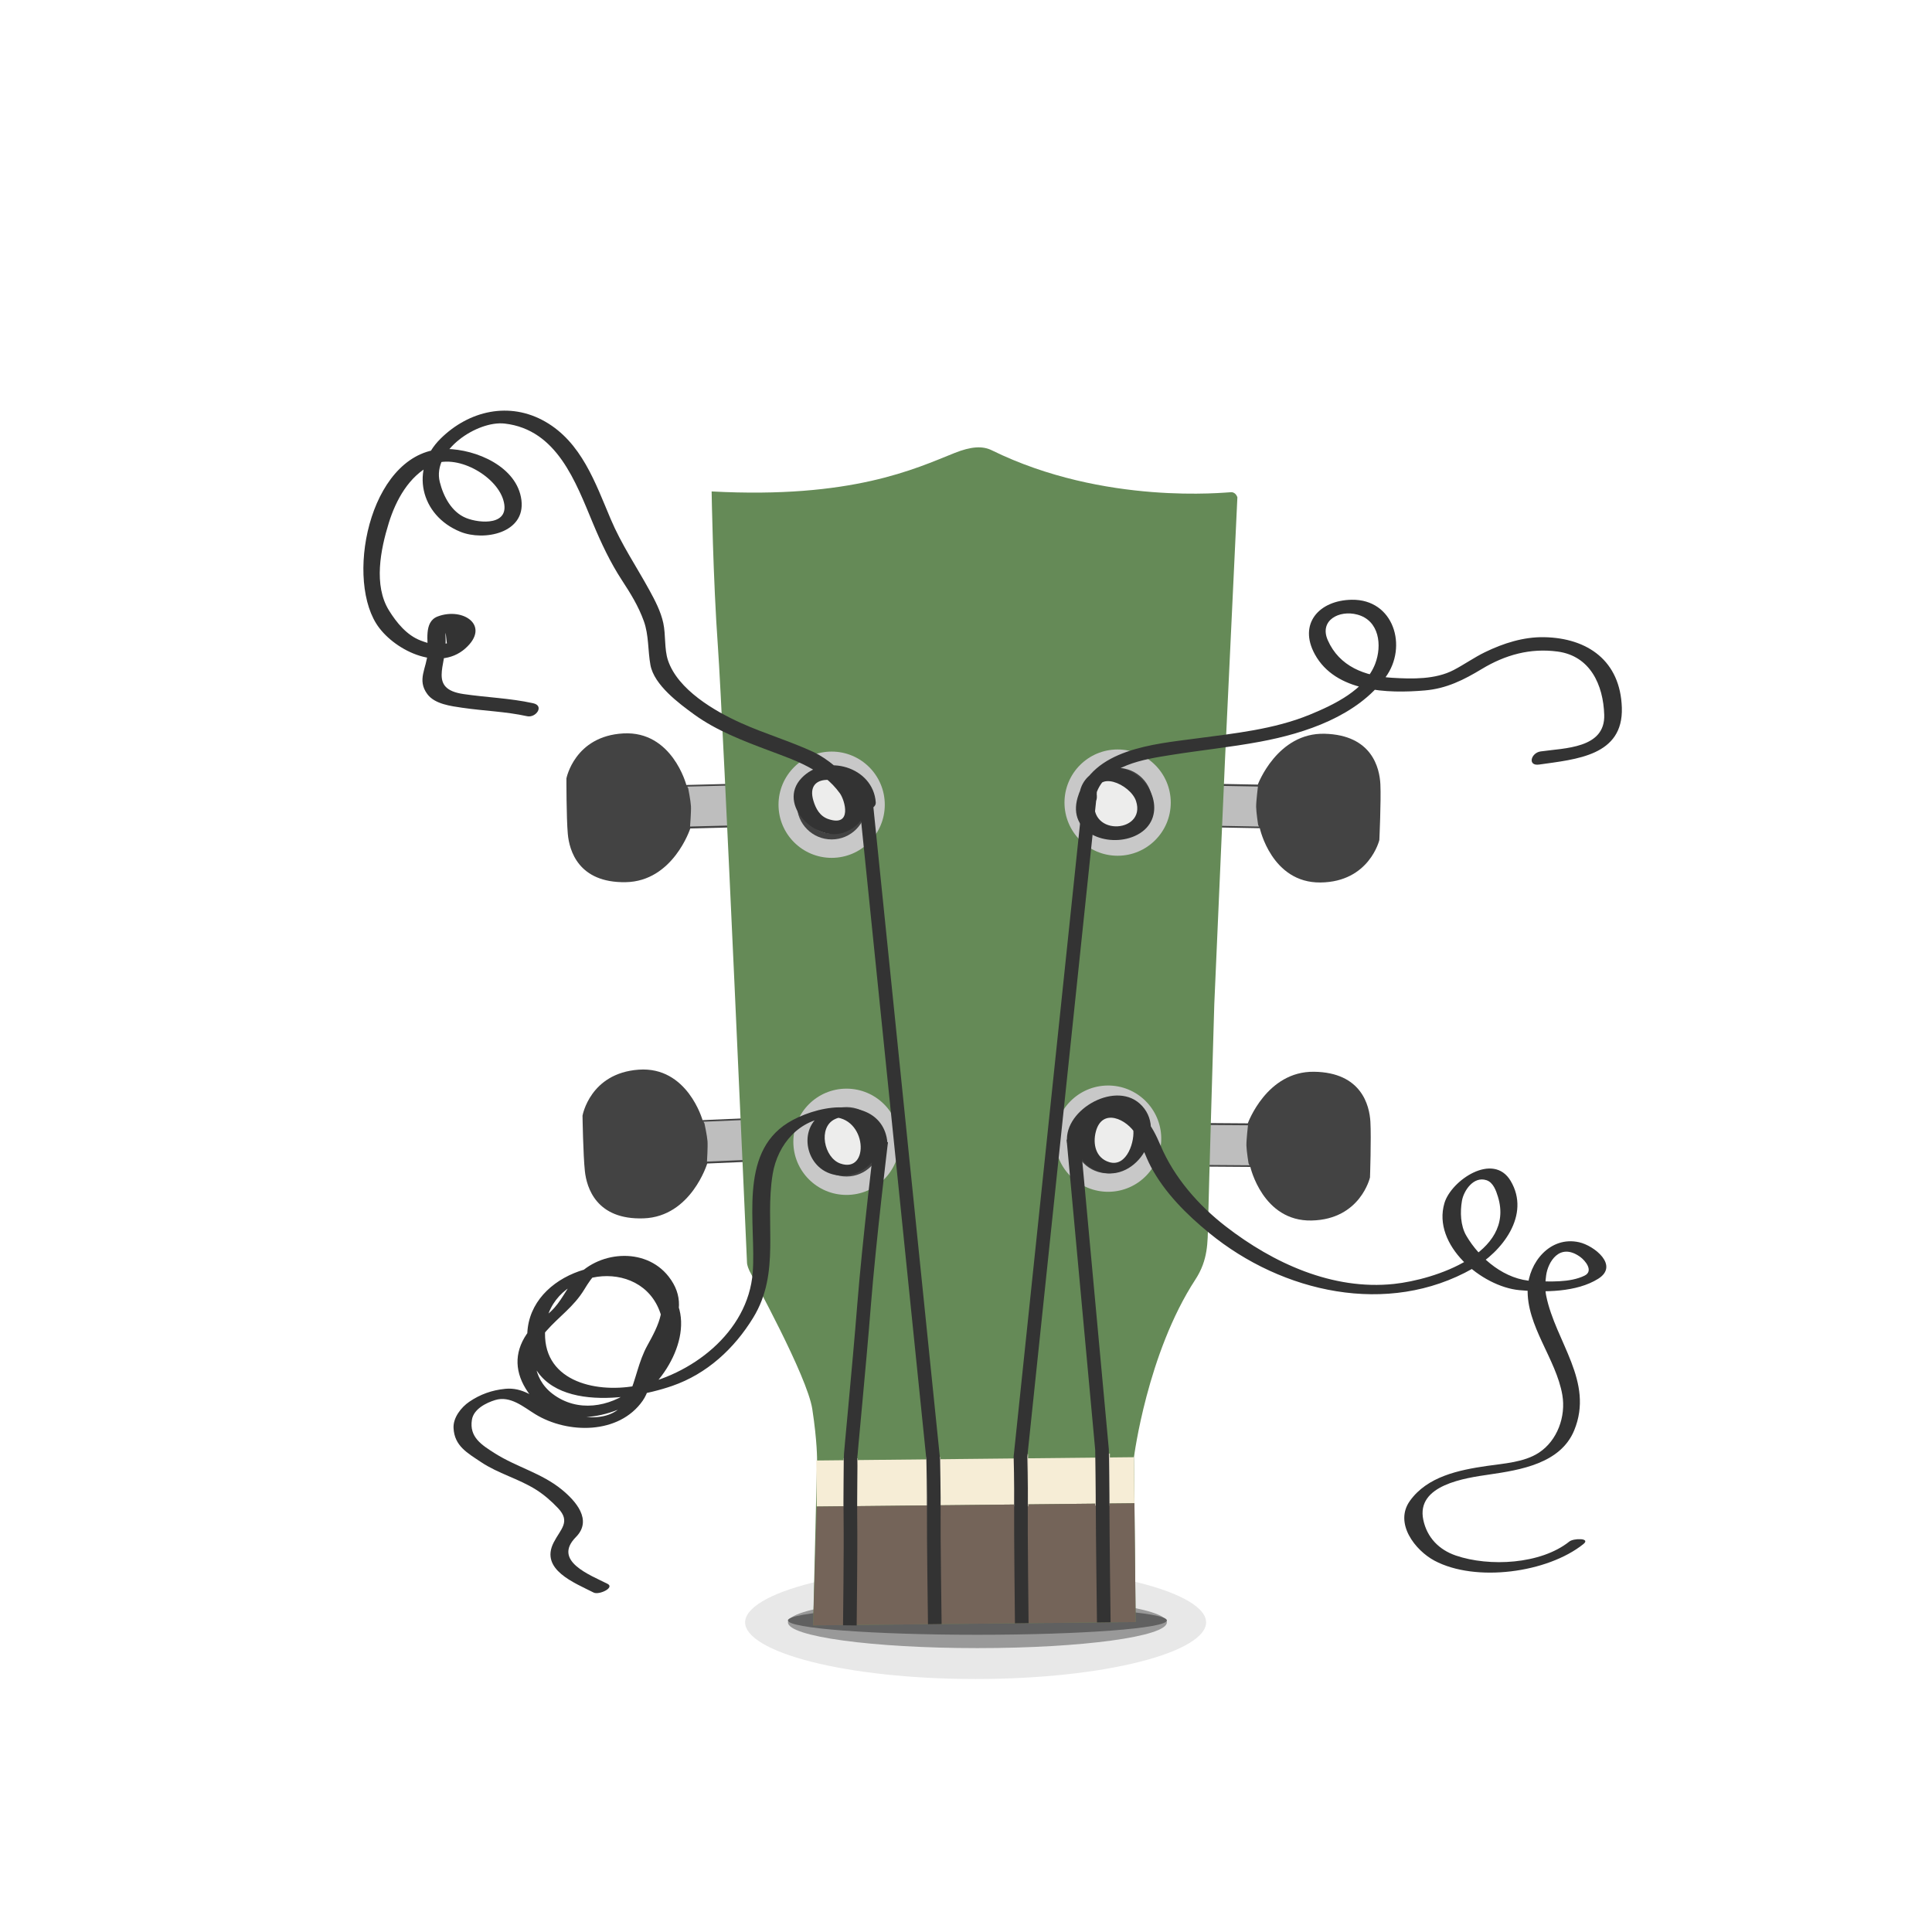 <?xml version="1.0" encoding="utf-8"?>
<!-- Generator: Adobe Illustrator 15.0.0, SVG Export Plug-In . SVG Version: 6.00 Build 0)  -->
<!DOCTYPE svg PUBLIC "-//W3C//DTD SVG 1.1//EN" "http://www.w3.org/Graphics/SVG/1.1/DTD/svg11.dtd">
<svg version="1.1" xmlns="http://www.w3.org/2000/svg" xmlns:xlink="http://www.w3.org/1999/xlink" x="0px" y="0px" width="425.2px"
	 height="425.2px" viewBox="0 0 425.2 425.2" enable-background="new 0 0 425.2 425.2" xml:space="preserve">
<g id="Слой_2">
	<rect fill="#FFFFFF" width="425.2" height="425.2"/>
</g>
<g id="Слой_1">
	<g>
		<ellipse fill="#E8E8E8" stroke="#FFFFFF" stroke-miterlimit="10" cx="214.717" cy="357.053" rx="51.227" ry="12.969"/>
		<ellipse fill="#999999" cx="215.11" cy="357.054" rx="41.699" ry="5.667"/>
		<ellipse fill="#606060" cx="215.11" cy="356.622" rx="41.699" ry="3.164"/>
	</g>
	<g>
		<path fill="#434343" d="M265.583,247.162l9.041,0.065c0,0,4.138-11.507,14.583-11.353c10.445,0.152,12.186,7.415,12.394,11.004
			c0.207,3.588-0.088,12.241-0.088,12.241s-2.096,9.258-12.855,9.493c-10.76,0.231-13.479-11.793-13.479-11.793l-9.664-0.068
			L265.583,247.162z"/>
		<path fill="#BEBEBE" d="M274.66,247.656c0,0-0.374,3.277-0.344,4.481c0.029,1.207,0.478,3.938,0.478,3.938l0.192,0.38
			l-9.082-0.068l0.063-8.794L274.66,247.656z"/>
		<path fill="#434343" d="M164.684,255.685l-9.035,0.386c0,0-3.558,11.7-13.997,12.068c-10.44,0.371-12.541-6.798-12.928-10.369
			c-0.387-3.573-0.523-12.229-0.523-12.229s1.629-9.353,12.364-10.126c10.735-0.772,14.052,11.105,14.052,11.105l9.658-0.416
			L164.684,255.685z"/>
		<path fill="#BEBEBE" d="M155.592,255.644c0,0,0.21-3.29,0.119-4.492c-0.09-1.206-0.674-3.911-0.674-3.911l-0.211-0.368
			l9.074-0.387l0.375,8.786L155.592,255.644z"/>
		<path fill="#434343" d="M160.958,182.102l-9.04,0.228c0,0-3.762,11.636-14.207,11.822c-10.445,0.185-12.42-7.017-12.745-10.597
			c-0.324-3.579-0.308-12.236-0.308-12.236s1.792-9.326,12.539-9.908c10.748-0.583,13.855,11.348,13.855,11.348l9.664-0.244
			L160.958,182.102z"/>
		<path fill="#BEBEBE" d="M151.868,181.902c0,0,0.268-3.29,0.198-4.494c-0.068-1.203-0.604-3.918-0.604-3.918l-0.205-0.372
			l9.079-0.229l0.222,8.793L151.868,181.902z"/>
		<g>
			<path fill="#434343" d="M267.778,172.509l9.045,0.167c0,0,4.266-11.46,14.708-11.189c10.441,0.271,12.101,7.553,12.269,11.143
				c0.17,3.591-0.228,12.239-0.228,12.239s-2.197,9.237-12.96,9.351c-10.764,0.112-13.347-11.944-13.347-11.944l-9.664-0.179
				L267.778,172.509z"/>
			<path fill="#BEBEBE" d="M276.851,173.106c0,0-0.41,3.272-0.396,4.479c0.02,1.206,0.436,3.942,0.436,3.942l0.187,0.381
				l-9.08-0.169l0.166-8.794L276.851,173.106z"/>
		</g>
		<path fill="#658A57" d="M178.953,357.715l70.989-0.734l-0.269-25.983l-0.105-10.293c0,0,2.9-22.847,13.524-39.118
			c2.792-4.279,2.693-8.141,2.781-12.296c0.142-6.755,1.371-48.248,1.371-48.248l2.354-53.765l2.729-57.825
			c0,0-0.324-1.14-1.364-1.128c-1.041,0.01-27.873,2.978-52.694-9.226c-2.03-0.998-4.536-0.861-8.206,0.605
			c-8.622,3.444-22.556,10.109-53.446,8.454c0,0,0.302,19.227,1.396,34.392c1.092,15.167,6.391,135.381,6.391,135.381
			s0.007,0.621,0.538,1.762c0.532,1.139,12.715,23.15,13.829,30.417c1.115,7.266,1.053,11.32,1.053,11.32L178.953,357.715z"/>
		<polyline fill="#F6EDD6" points="179.653,321.429 249.568,320.705 249.67,330.838 179.757,331.563 179.649,321.04 		"/>
		<g>
			<path fill="#C8C8C8" d="M255.571,250.478c0.064,6.457-5.115,11.746-11.573,11.814c-6.458,0.066-11.746-5.114-11.815-11.57
				c-0.065-6.458,5.115-11.75,11.573-11.817C250.211,238.839,255.5,244.02,255.571,250.478z"/>
			<path fill="#434343" d="M251.516,250.521c0.044,4.218-3.342,7.672-7.561,7.719c-4.219,0.043-7.675-3.344-7.717-7.563
				c-0.046-4.217,3.34-7.676,7.559-7.718C248.017,242.917,251.471,246.3,251.516,250.521z"/>
			<path fill="#EDEDEC" d="M250.216,250.535c0.037,3.502-2.773,6.368-6.275,6.406c-3.5,0.035-6.368-2.773-6.403-6.273
				c-0.038-3.504,2.772-6.373,6.272-6.408C247.314,244.222,250.18,247.033,250.216,250.535z"/>
		</g>
		<g>
			<circle fill="#C8C8C8" cx="186.296" cy="251.288" r="11.694"/>
			<circle fill="#434343" cx="186.296" cy="251.289" r="7.64"/>
			<circle fill="#EDEDEC" cx="186.296" cy="251.29" r="6.341"/>
		</g>
		<g>
			<circle fill="#C8C8C8" cx="245.969" cy="176.64" r="11.694"/>
			<circle fill="#434343" cx="245.969" cy="176.64" r="7.639"/>
			<circle fill="#EDEDEC" cx="245.97" cy="176.639" r="6.341"/>
		</g>
		<g>
			<circle fill="#C8C8C8" cx="183.032" cy="177.105" r="11.694"/>
			<circle fill="#434343" cx="183.033" cy="177.105" r="7.64"/>
			<circle fill="#EDEDEC" cx="183.033" cy="177.106" r="6.341"/>
		</g>
		
			<rect x="186.193" y="321.351" transform="matrix(1 0.011 -0.011 1 3.499 -1.981)" fill="#F6EDD6" stroke="#D6CFBE" stroke-miterlimit="10" width="2.103" height="10.487"/>
		<rect x="204.361" y="321.165" fill="#F6EDD6" stroke="#D6CFBE" stroke-miterlimit="10" width="2.105" height="10.484"/>
		<polygon fill="#746459" points="179.757,331.563 178.953,357.715 249.942,356.981 249.67,330.838 		"/>
		
			<rect x="223.588" y="320.593" transform="matrix(1 -0.004 0.004 1 -1.208 0.836)" fill="#F6EDD6" stroke="#D6CFBE" stroke-miterlimit="10" width="2.105" height="10.485"/>
		
			<rect x="241.55" y="320.409" transform="matrix(1 0.011 -0.011 1 3.642 -2.682)" fill="#F6EDD6" stroke="#D6CFBE" stroke-miterlimit="10" width="2.105" height="10.484"/>
		<path fill="none" stroke="#333333" stroke-width="3" stroke-miterlimit="10" d="M193.936,251.209c0,0-2.658,21.97-3.761,35.914
			c-1.102,13.939-3.048,33.446-2.988,33.839c0.059,0.388-0.1,9-0.024,14.008c0.083,5.436-0.126,22.745-0.126,22.745"/>
		<path fill="none" stroke="#333333" stroke-width="3" stroke-miterlimit="10" d="M236.239,250.677l6.295,68.337
			c0,0,0.162,10.39,0.141,13.51c-0.021,3.119,0.25,24.528,0.25,24.528"/>
		<path fill="none" stroke="#333333" stroke-width="3" stroke-miterlimit="10" d="M239.875,174.896l-15.288,145.7
			c0,0,0.167,5.679,0.11,10.876c-0.057,5.269,0.174,25.767,0.174,25.767"/>
		<path fill="none" stroke="#333333" stroke-width="3" stroke-miterlimit="10" d="M190.481,175.408l14.906,145.756
			c0,0,0.18,7.794,0.125,11.951c-0.057,4.158,0.22,24.324,0.22,24.324"/>
	</g>
	<g>
		<g>
			<path fill="#333333" d="M241.399,175.366c-0.547-6.261,7.395-2.811,8.623,0.932c2.399,7.307-11.61,8.012-8.821-1.424
				c1.924-6.506,10.839-7.804,16.337-8.688c6.602-1.061,13.252-1.729,19.828-2.958c10.003-1.87,21.295-5.645,27.573-14.188
				c4.927-6.704,1.832-17.197-7.451-17.044c-7.223,0.119-11.785,5.317-8.112,12.005c4.567,8.319,16.011,8.663,24.249,7.948
				c4.726-0.41,8.5-2.306,12.496-4.718c5.155-3.111,10.644-4.646,16.675-3.838c7.202,0.965,10.056,7.352,10.266,13.922
				c0.237,7.434-8.73,7.305-13.993,8.059c-2.145,0.307-2.946,3.265-0.326,2.89c8.181-1.172,18.536-1.916,18.196-12.527
				c-0.328-10.261-7.476-15.325-17.107-15.505c-4.536-0.084-8.965,1.336-12.995,3.291c-2.387,1.158-4.569,2.717-6.923,3.944
				c-4.009,2.089-9.102,1.972-13.493,1.704c-6.026-0.367-11.646-2.47-14.202-8.278c-1.92-4.362,2.504-6.699,6.49-5.637
				c4.886,1.301,5.472,6.814,3.96,10.795c-2.192,5.775-9.121,9.065-14.416,11.238c-7.917,3.248-16.687,4.13-25.091,5.252
				c-9.076,1.212-22.834,2.289-25.988,12.959c-2.329,7.879,6.656,11.083,12.517,8.513c6.982-3.063,4.751-11.765-1.152-14.358
				c-5.259-2.31-11.526,0.736-11.001,6.747C237.694,178.212,241.565,177.267,241.399,175.366L241.399,175.366z"/>
		</g>
	</g>
	<g>
		<g>
			<path fill="#333333" d="M192.742,176.607c-0.55-7.877-11.096-10.872-16.336-5.371c-5.52,5.793,3.298,14.518,9.674,11.858
				c10.278-4.287-1.703-15.087-6.921-17.527c-5.228-2.445-10.814-4.07-16.084-6.443c-5.835-2.626-13.905-7.347-16.064-13.796
				c-0.833-2.487-0.467-5.6-1.034-8.214c-0.556-2.561-1.818-4.969-3.068-7.247c-2.906-5.3-6.15-10.053-8.528-15.675
				c-3.379-7.991-6.422-16.823-14.364-21.385c-7.848-4.508-16.796-2.463-23.07,3.747c-6.745,6.676-4.5,16.891,4.384,20.486
				c5.177,2.095,14.355,0.312,13.422-6.996c-0.938-7.341-9.938-11.161-16.511-11.238c-16.378-0.19-22.34,27.356-15.447,38.419
				c3.529,5.665,13.6,10.81,19.595,5.503c5.694-5.042-0.498-9.175-6.083-7.047c-3.129,1.192-2.028,5.592-2.19,8.03
				c-0.225,3.37-2.424,5.892-0.056,9.069c1.633,2.191,5.212,2.621,7.676,2.984c4.763,0.701,9.542,0.824,14.264,1.861
				c1.93,0.424,3.881-2.296,1.324-2.858c-5.067-1.113-10.225-1.267-15.341-2.02c-7.723-1.137-3.742-6.323-3.906-11.642
				c-0.132-4.266,0.196,0.496,0.284,0.465c-1.961,0.696-3.975,0.089-5.795-0.605c-3.046-1.162-5.286-3.929-6.95-6.599
				c-3.452-5.541-1.862-13.431-0.054-19.271c1.561-5.041,4.443-10.307,9.325-12.735c5.42-2.695,14.216,2.233,15.863,7.63
				c1.754,5.746-5.121,5.246-8.175,4.01c-3.219-1.303-5-4.773-5.788-7.921c-1.74-6.953,8.287-13.561,14.311-12.856
				c11.475,1.343,15.574,12.796,19.419,22.003c1.808,4.328,3.795,8.554,6.364,12.488c1.903,2.914,3.623,5.684,4.813,8.989
				c1.123,3.121,0.865,6.446,1.453,9.659c0.804,4.395,6.282,8.455,9.645,10.895c4.884,3.543,10.717,5.766,16.317,7.876
				c5.86,2.208,11.913,4.16,15.738,9.468c1.116,1.549,2.767,7.422-2.509,5.677c-1.907-0.631-2.795-2.303-3.319-4.031
				c-1.938-6.389,6.454-5.271,9.088-1.88c0.239,0.839,0.478,1.679,0.716,2.518C188.967,178.948,192.864,178.357,192.742,176.607
				L192.742,176.607z"/>
		</g>
	</g>
	<g>
		<g>
			<path fill="#333333" d="M195.305,251.499c-0.567-6.805-7.433-8.894-13.149-6.859c-6.428,2.287-5.542,11.471,0.477,13.617
				c5.45,1.943,12.055-2.374,10.752-8.333c-2.048-9.372-14.453-6.269-19.985-2.81c-10.982,6.866-6.936,22.368-7.736,32.907
				c-1.011,13.311-13.679,22.8-25.833,24.988c-9.12,1.642-20.775-1.209-19.829-12.663c1.08-13.08,21.089-16.089,25.347-3.3
				c4.261,12.799-12.755,26.042-23.735,17.72c-4.516-3.423-5.108-9.604-1.422-13.798c2.896-3.295,6.065-5.34,8.399-9.176
				c1.761-2.895,3.305-5.14,7.377-5.078c2.937,0.045,5.637,1.765,7.611,3.779c4.096,4.18,1.208,9.438-1.101,13.611
				c-1.991,3.598-2.483,7.452-4.138,11.133c-3.103,6.903-12.294,4.9-17.502,2.07c-3.186-1.731-5.774-4.033-9.643-3.651
				c-2.917,0.288-5.507,1.202-7.928,2.855c-1.786,1.221-3.562,3.491-3.452,5.769c0.191,3.959,3.038,5.48,6.041,7.494
				c3.788,2.54,8.277,3.651,12.132,6.088c1.793,1.134,3.378,2.527,4.829,4.061c2.859,3.021,0.542,4.584-0.978,7.576
				c-3.025,5.957,4.58,8.836,8.811,10.996c1.17,0.597,4.711-1.076,3.062-1.918c-3.813-1.946-12.18-5.026-6.964-10.3
				c3.708-3.748-0.058-7.966-3.151-10.48c-4.435-3.606-9.921-4.923-14.679-7.94c-2.904-1.842-5.689-3.564-5.056-7.413
				c0.387-2.351,3.145-3.717,5.124-4.32c3.33-1.017,6.255,1.546,8.791,3.102c7.155,4.39,18.447,4.503,23.659-2.941
				c1.16-1.657,1.668-3.809,2.082-5.743c0.688-3.219,2.418-5.991,3.963-8.854c2.408-4.459,2.898-8.606-0.32-12.73
				c-5.234-6.706-15.876-5.578-20.752,0.547c-1.861,2.339-2.939,5.008-5.159,7.098c-1.741,1.64-3.942,2.96-5.314,4.967
				c-2.91,4.255-2.619,8.673,0.281,12.852c5.851,8.428,18.966,6.036,25.678,0.349c7.177-6.082,12.375-18.572,2.733-25.354
				c-10.047-7.066-29.24-0.604-28.575,13.305c0.778,16.262,21.329,13.954,31.911,10.282c7.632-2.648,13.626-8.193,17.792-14.992
				c6.097-9.952,2.499-20.73,4.291-31.605c1.088-6.602,5.913-12.218,12.892-12.521c7.919-0.344,8.589,12.536,1.98,10.18
				c-3.561-1.27-4.947-7.925-1.211-9.743c4.089-1.989,7.453,2.842,7.734,6.215C191.553,253.872,195.433,253.028,195.305,251.499
				L195.305,251.499z"/>
		</g>
	</g>
	<g>
		<g>
			<path fill="#333333" d="M238.809,250.98c-1.464-7.052,9.041-10.504,10.556-2.687c0.509,2.629-1.286,8.685-5.247,7.472
				c-3.011-0.921-3.64-4.048-2.948-6.699c1.401-5.372,6.871-2.749,8.83,0.604c1.306,2.234,2.064,4.791,3.281,7.083
				c3.057,5.756,7.893,10.554,12.885,14.638c16.016,13.105,39.249,18.407,57.955,7.792c6.453-3.661,12.809-11.771,8.348-19.284
				c-3.823-6.438-13.097-0.117-14.575,4.887c-2.732,9.251,8.214,18.376,16.49,19.153c5.426,0.509,12.604,0.488,17.366-2.513
				c4.643-2.926-0.919-7.303-4.229-8.034c-6.396-1.414-11.084,4.501-11.305,10.174c-0.32,8.234,6.26,15.461,7.627,23.44
				c0.813,4.739-1.098,10.042-5.153,12.701c-3.252,2.133-7.706,2.371-11.452,2.919c-6.161,0.901-13.105,2.309-16.951,7.701
				c-3.507,4.918,1.182,10.892,5.414,13.147c9.044,4.818,24.876,2.682,32.771-3.648c1.71-1.371-2.158-1.308-3.08-0.568
				c-6.29,5.043-17.643,5.602-24.989,3.088c-3.729-1.276-6.336-3.981-7.157-7.842c-1.641-7.717,9.274-9.221,14.506-9.985
				c6.848-1.001,15.694-2.423,18.699-9.716c4.434-10.76-4.101-19.468-6.157-29.615c-0.304-1.501-0.216-3.021-0.011-4.523
				c0.395-2.878,2.925-7.275,7.441-4.082c1.199,0.848,3.056,3.151,1.02,4.158c-3.215,1.588-7.775,1.308-11.268,1.193
				c-6.164-0.201-11.772-4.851-14.766-9.977c-1.301-2.229-1.378-5.238-0.96-7.682c0.371-2.165,2.523-5.489,5.404-4.532
				c1.492,0.496,2.117,2.326,2.524,3.657c3.819,12.468-14.015,18.226-22.879,19.171c-13.499,1.44-26.584-4.57-37.039-12.667
				c-6.017-4.659-11.344-10.743-14.33-17.778c-1.945-4.581-4.249-8.631-9.746-8.73c-8.154-0.146-12.51,11.788-3.595,14.517
				c8.118,2.484,15.096-9.332,8.748-15.031c-5.753-5.166-17.405,1.846-15.892,9.135C235.21,253.29,239.088,252.324,238.809,250.98
				L238.809,250.98z"/>
		</g>
	</g>
</g>
</svg>
